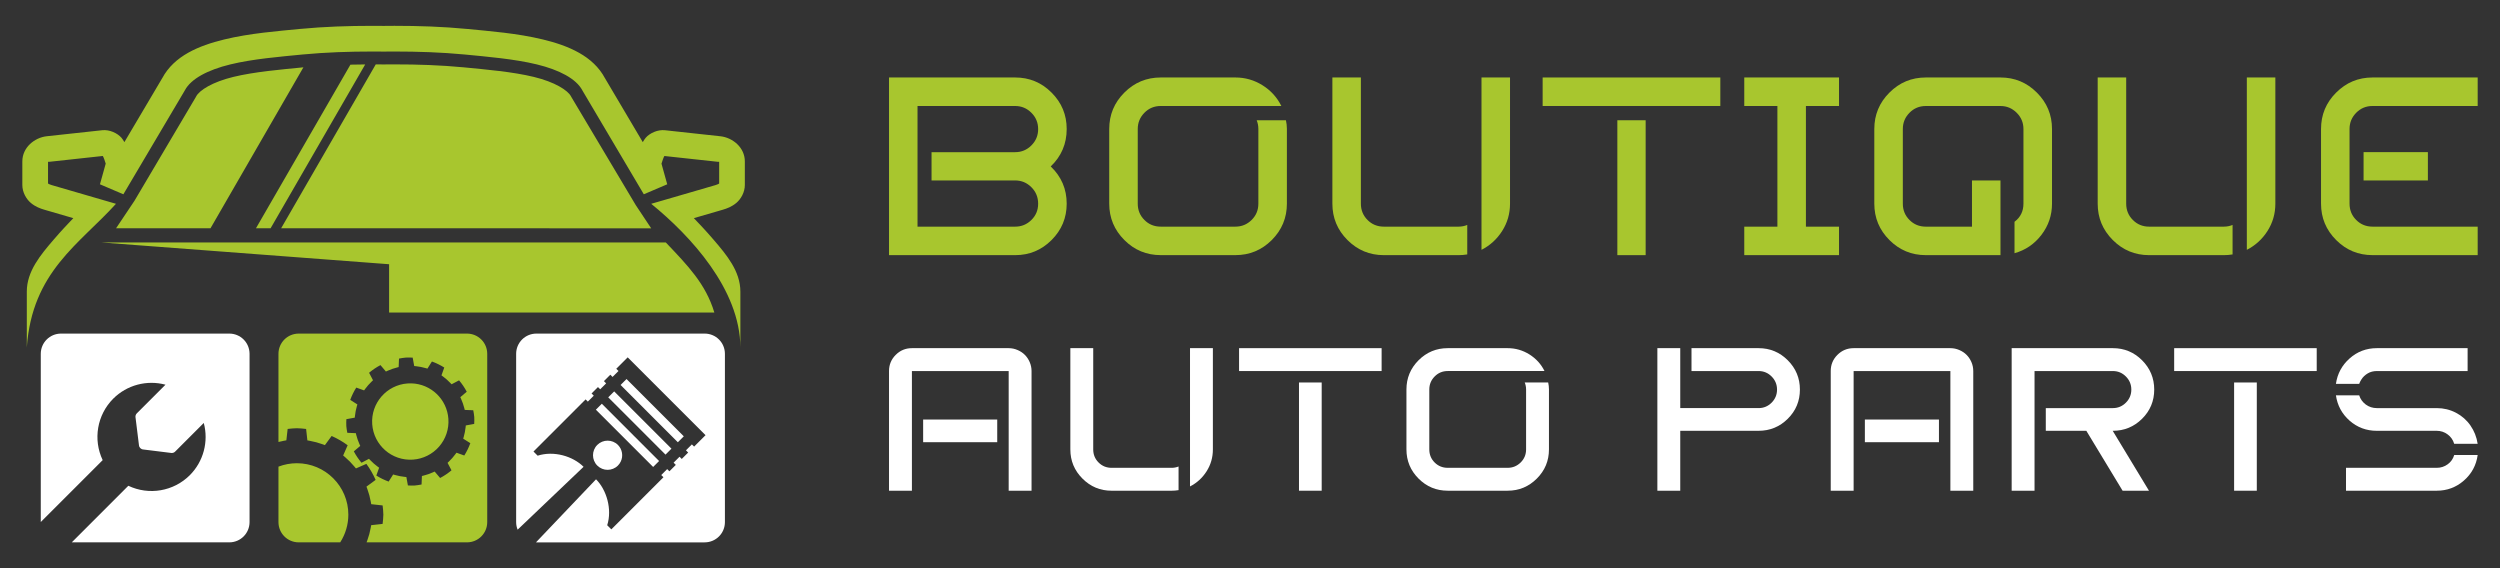 <?xml version="1.0" encoding="utf-8"?>
<!-- Generator: Adobe Illustrator 16.0.0, SVG Export Plug-In . SVG Version: 6.00 Build 0)  -->
<!DOCTYPE svg PUBLIC "-//W3C//DTD SVG 1.1//EN" "http://www.w3.org/Graphics/SVG/1.1/DTD/svg11.dtd">
<svg version="1.1" id="Calque_1" xmlns="http://www.w3.org/2000/svg" xmlns:xlink="http://www.w3.org/1999/xlink" x="0px" y="0px"
	 width="242px" height="55px" viewBox="0 0 242 55" enable-background="new 0 0 242 55" xml:space="preserve">
<rect x="0" y="0" width="242" height="55" fill="#333333" stroke="none"/>
<g>
	<g>
		<path fill="#A8C62E" d="M36.08,2.501L36.08,2.501L36.08,2.501c-2.341,0-4.689,0.076-7.034,0.3h-0.002h-0.002
			c-2.153,0.211-4.856,0.416-7.329,1.018c-2.472,0.6-4.86,1.588-6.013,3.756l0.027-0.049l-3.688,6.233
			c-0.087-0.145-0.161-0.288-0.288-0.431c-0.395-0.443-1.15-0.799-1.861-0.721h0l-5.368,0.582H4.521
			c-1.159,0.128-2.359,1.069-2.359,2.438v2.286c0,0.702,0.386,1.364,0.825,1.731c0.439,0.366,0.9,0.539,1.326,0.662l2.784,0.81
			c-0.621,0.657-1.117,1.167-1.904,2.083c-1.273,1.481-2.598,3.061-2.598,5.025v5.41c0.51-7.355,5.115-10.016,8.631-13.907
			l-6.223-1.81h0c-0.197-0.057-0.299-0.118-0.354-0.152v-2.1c0.012,0.006,0.044,0.006,0.146-0.005h0l5.154-0.561
			c0.037,0.065,0.083,0.132,0.148,0.33l0.136,0.41L9.675,17.84l2.267,0.966l5.94-10.039l0.013-0.026
			c0.594-1.115,2.217-1.975,4.405-2.507c2.187-0.531,4.791-0.743,6.981-0.958c2.242-0.214,4.513-0.289,6.799-0.289
			c0.343,0,0.688,0.003,1.038,0.006h0.014h0.014c0.349-0.003,0.693-0.006,1.038-0.006c2.284,0,4.554,0.075,6.794,0.288
			c2.192,0.215,4.798,0.428,6.986,0.959c2.188,0.532,3.811,1.392,4.405,2.507l0.013,0.026l5.939,10.039l2.267-0.966l-0.556-1.999
			l0.136-0.41c0.065-0.198,0.11-0.265,0.147-0.33l5.155,0.56c0.103,0.012,0.135,0.012,0.146,0.005v2.1
			c-0.056,0.034-0.158,0.096-0.355,0.152h-0.001l-6.223,1.81c3.806,3.096,8.61,8.291,8.632,13.907v-5.409
			c0-1.966-1.326-3.546-2.599-5.027c-0.787-0.916-1.284-1.427-1.905-2.083l2.787-0.81c0.425-0.123,0.885-0.295,1.324-0.662
			c0.439-0.365,0.825-1.028,0.825-1.73v-2.286c0-1.369-1.2-2.309-2.359-2.437l0,0l-5.366-0.583
			c-0.712-0.079-1.469,0.276-1.865,0.721c-0.127,0.142-0.201,0.287-0.288,0.431l-3.688-6.234l0.028,0.049
			c-1.154-2.168-3.541-3.155-6.014-3.755c-2.472-0.601-5.176-0.807-7.329-1.017h-0.002h-0.002C42.874,2.577,40.525,2.5,38.185,2.5
			c-0.349,0-0.693,0.003-1.038,0.008C36.793,2.503,36.439,2.5,36.08,2.501z M38.187,6.231c-0.331,0-0.675,0.005-1.033,0.007
			c-0.017,0-0.033,0-0.05,0c-0.249-0.002-0.489-0.002-0.731-0.005l-9.159,15.864l35.82,0.003l-1.493-2.246L55.332,9.434
			c-0.021-0.036-0.04-0.07-0.059-0.106c-0.313-0.589-1.554-1.386-3.6-1.883c-2.043-0.497-4.596-0.712-6.805-0.929
			c-2.195-0.208-4.425-0.286-6.677-0.283C38.19,6.232,38.187,6.232,38.187,6.231z M35.351,6.238c-0.478,0.002-0.955,0.01-1.43,0.021
			l-9.144,15.838h1.417L35.351,6.238z M29.37,6.517c-2.203,0.216-4.742,0.433-6.776,0.926c-2.045,0.497-3.288,1.294-3.602,1.884
			c-0.018,0.033-0.036,0.066-0.055,0.099l-5.925,10.017l-1.778,2.656h9.141L29.37,6.517z M9.813,23.471l27.852,2.106v4.677h31.484
			c-0.831-2.772-2.575-4.55-4.697-6.783H9.813z M28.917,32.292c-1.087,0-1.962,0.874-1.962,1.96v8.532
			c0.168-0.043,0.338-0.082,0.51-0.114l0.255-0.046l0.124-1.102c0.296-0.034,0.592-0.064,0.89-0.069h0.006
			c0.298,0.003,0.594,0.035,0.891,0.07l0.123,1.106l0.255,0.047c0.408,0.074,0.808,0.182,1.197,0.322l0.245,0.089l0.651-0.885
			c0.548,0.242,1.067,0.543,1.551,0.898l-0.436,0.992l0.197,0.168c0.316,0.27,0.608,0.565,0.873,0.885l0.169,0.199l1.008-0.442
			c0.354,0.484,0.654,1.004,0.896,1.552l-0.887,0.651l0.09,0.245c0.143,0.391,0.251,0.791,0.325,1.2l0.047,0.255l1.102,0.122
			c0.035,0.297,0.067,0.594,0.071,0.894c-0.004,0.299-0.037,0.597-0.072,0.894l-1.106,0.122l-0.046,0.256
			c-0.073,0.408-0.181,0.809-0.323,1.198L35.484,52.5h9.718c1.087,0,1.962-0.876,1.962-1.962V34.252
			c0-1.086-0.875-1.961-1.962-1.961L28.917,32.292z M39.616,34.606h-0.001c0.111,0.003,0.221,0.007,0.332,0.012l0.148,0.813
			l0.192,0.021c0.305,0.033,0.607,0.093,0.903,0.177l0.185,0.053l0.436-0.689c0.418,0.152,0.818,0.348,1.194,0.584l-0.271,0.759
			l0.154,0.113c0.248,0.183,0.479,0.387,0.691,0.609l0.135,0.139l0.724-0.38c0.287,0.34,0.536,0.707,0.743,1.102l-0.622,0.527
			l0.079,0.177c0.126,0.281,0.227,0.572,0.303,0.871l0.048,0.186l0.822,0.033c0.041,0.218,0.081,0.437,0.098,0.657
			c0.014,0.221,0.004,0.443-0.006,0.665l-0.813,0.148l-0.021,0.192c-0.033,0.305-0.092,0.607-0.177,0.902l-0.053,0.186l0.689,0.436
			c-0.151,0.417-0.347,0.817-0.584,1.194l-0.757-0.271l-0.114,0.153c-0.183,0.248-0.386,0.479-0.608,0.692l-0.141,0.136l0.381,0.724
			c-0.339,0.286-0.708,0.535-1.101,0.742l-0.529-0.622l-0.177,0.079c-0.28,0.126-0.572,0.228-0.87,0.303l-0.187,0.048l-0.033,0.821
			c-0.217,0.042-0.436,0.079-0.657,0.099c-0.222,0.014-0.444,0.005-0.666-0.006l-0.148-0.813l-0.191-0.021
			c-0.306-0.032-0.608-0.092-0.903-0.176l-0.185-0.053l-0.437,0.689c-0.417-0.152-0.817-0.348-1.193-0.584l0.271-0.759l-0.155-0.114
			c-0.248-0.182-0.479-0.386-0.692-0.608l-0.135-0.14l-0.724,0.381c-0.286-0.341-0.535-0.709-0.743-1.103l0.623-0.527l-0.08-0.177
			c-0.125-0.281-0.227-0.572-0.303-0.87l-0.047-0.186l-0.823-0.034c-0.041-0.217-0.08-0.434-0.097-0.655v-0.003
			c-0.012-0.222-0.005-0.441,0.006-0.663l0.813-0.148l0.021-0.191c0.033-0.306,0.092-0.607,0.177-0.903l0.054-0.186l-0.691-0.437
			c0.151-0.418,0.347-0.817,0.584-1.192l0.758,0.271l0.113-0.155c0.183-0.248,0.386-0.479,0.609-0.691l0.14-0.135l-0.38-0.725
			c0.34-0.286,0.708-0.535,1.102-0.742l0.528,0.622l0.177-0.081c0.281-0.126,0.571-0.226,0.87-0.302l0.186-0.049l0.034-0.821
			c0.217-0.041,0.435-0.078,0.656-0.098h0.004C39.395,34.606,39.505,34.605,39.616,34.606z M39.827,37.11
			c-0.124-0.004-0.247-0.001-0.37,0.008c-2.036,0.144-3.57,1.909-3.427,3.945c0.144,2.036,1.91,3.571,3.946,3.428
			c0.978-0.068,1.888-0.523,2.531-1.263c0.643-0.74,0.966-1.705,0.896-2.684C43.271,38.651,41.725,37.167,39.827,37.11z
			 M28.737,44.84c-0.609,0.001-1.213,0.112-1.782,0.33v5.368c0,1.087,0.875,1.962,1.962,1.962h4.016
			c0.512-0.8,0.785-1.729,0.787-2.678C33.72,47.07,31.488,44.84,28.737,44.84z"/>
		<g>
			<path fill="#FFFFFF" d="M51.925,32.291c-1.087,0-1.962,0.875-1.962,1.961v16.286c0,0.261,0.051,0.509,0.143,0.735l6.384-6.086
				c-1.039-1.037-2.885-1.576-4.446-1.077l-0.402-0.402l5.045-5.046l0.215,0.215l0.575-0.574l-0.214-0.215l0.62-0.62l0.215,0.215
				l0.575-0.575l-0.214-0.216l0.62-0.621l0.215,0.216l0.575-0.575l-0.215-0.215l1.106-1.106l7.535,7.535l-1.106,1.105l-0.215-0.214
				l-0.574,0.575l0.214,0.215l-0.62,0.619l-0.214-0.214l-0.576,0.575l0.214,0.215l-0.62,0.62l-0.215-0.214l-0.575,0.575l0.214,0.214
				l-5.044,5.045l-0.4-0.399c0.5-1.563-0.072-3.44-1.082-4.448l-5.813,6.104c0.015,0,0.029,0.002,0.043,0.002H68.21
				c1.086,0,1.962-0.876,1.962-1.962V34.252c0-1.086-0.875-1.961-1.962-1.961H51.925z M60.647,36.69l-0.575,0.576l5.544,5.545
				l0.575-0.575L60.647,36.69z M59.453,37.887l-0.576,0.576l5.545,5.544l0.575-0.576L59.453,37.887z M58.256,39.083l-0.575,0.574
				l5.544,5.545l0.576-0.575L58.256,39.083z M58.816,42.655c-0.361,0-0.723,0.138-0.999,0.413c-0.551,0.552-0.552,1.446,0,1.998
				c0.551,0.552,1.446,0.552,1.998,0c0.448-0.448,0.531-1.122,0.251-1.656c-0.064-0.122-0.148-0.237-0.251-0.342
				C59.54,42.793,59.178,42.655,58.816,42.655z"/>
			<path fill="#FFFFFF" d="M5.909,32.291c-1.087,0-1.962,0.875-1.962,1.961v16.279l5.992-5.991
				c-0.951-2.001-0.541-4.384,1.024-5.952c1.324-1.319,3.251-1.834,5.057-1.35l-2.776,2.775c-0.093,0.093-0.14,0.22-0.131,0.35
				l0.338,2.732c0.017,0.222,0.193,0.398,0.414,0.414l2.733,0.339c0.13,0.01,0.258-0.038,0.351-0.13l2.776-2.777
				c0.484,1.807-0.031,3.734-1.352,5.058c-1.568,1.563-3.95,1.974-5.95,1.023L6.947,52.5h15.248c1.086,0,1.962-0.876,1.962-1.962
				V34.252c0-1.086-0.876-1.961-1.962-1.961H5.909z"/>
		</g>
	</g>
	<g>
		<g>
			<path fill="#A8C62E" d="M86.057,7.5h12.214c1.372,0,2.547,0.487,3.522,1.464c0.975,0.973,1.463,2.147,1.463,3.52
				c0,1.437-0.516,2.646-1.545,3.627c1.029,0.983,1.545,2.185,1.545,3.604c0,1.372-0.488,2.547-1.463,3.522
				c-0.976,0.974-2.15,1.461-3.522,1.461H86.057V7.5z M88.816,10.26v11.679h9.454c0.608,0,1.132-0.214,1.569-0.645
				c0.437-0.429,0.654-0.956,0.654-1.58s-0.218-1.155-0.654-1.591c-0.438-0.437-0.961-0.656-1.569-0.656h-8.096v-2.737h8.096
				c0.608,0,1.132-0.217,1.569-0.654c0.437-0.437,0.654-0.965,0.654-1.58c0-0.616-0.218-1.144-0.654-1.579
				c-0.438-0.437-0.961-0.656-1.569-0.656H88.816z"/>
			<path fill="#A8C62E" d="M112.358,7.5h7.229c0.954,0,1.828,0.255,2.634,0.76c0.803,0.507,1.406,1.174,1.813,2h-11.676
				c-0.624,0-1.152,0.22-1.579,0.656c-0.429,0.436-0.645,0.959-0.645,1.567v7.23c0,0.624,0.216,1.151,0.645,1.58
				c0.427,0.431,0.955,0.645,1.579,0.645h7.229c0.608,0,1.133-0.214,1.568-0.645c0.437-0.429,0.654-0.956,0.654-1.58v-7.23
				c0-0.296-0.054-0.577-0.163-0.844h2.832c0.062,0.281,0.093,0.563,0.093,0.844v7.23c0,1.372-0.488,2.547-1.461,3.522
				c-0.977,0.974-2.15,1.461-3.523,1.461h-7.229c-1.373,0-2.548-0.487-3.521-1.461c-0.977-0.976-1.464-2.15-1.464-3.522v-7.23
				c0-1.372,0.487-2.547,1.464-3.52C109.811,7.987,110.985,7.5,112.358,7.5z"/>
			<path fill="#A8C62E" d="M128.973,7.5h2.76v12.214c0,0.624,0.216,1.151,0.644,1.58c0.429,0.431,0.957,0.645,1.58,0.645h7.229
				c0.297,0,0.577-0.056,0.844-0.165v2.854c-0.281,0.047-0.563,0.07-0.844,0.07h-7.229c-1.373,0-2.547-0.487-3.521-1.461
				c-0.976-0.976-1.462-2.15-1.462-3.522V7.5z M143.41,7.5h2.76v12.214c0,0.969-0.252,1.848-0.761,2.646
				c-0.506,0.794-1.175,1.402-1.999,1.824V7.5z"/>
			<path fill="#A8C62E" d="M149.328,7.5h17.199v2.76h-17.199V7.5z M156.559,11.64h2.74v13.058h-2.74V11.64z"/>
			<path fill="#A8C62E" d="M168.845,7.5h9.172v2.76h-3.204v11.679h3.204v2.759h-9.172v-2.759h3.207V10.26h-3.207V7.5z"/>
			<path fill="#A8C62E" d="M186.418,7.5h7.229c1.375,0,2.548,0.487,3.523,1.464c0.974,0.973,1.464,2.147,1.464,3.52v7.23
				c0,1.125-0.342,2.13-1.02,3.019c-0.679,0.889-1.548,1.481-2.609,1.778v-3.042c0.577-0.437,0.865-1.021,0.865-1.755v-7.23
				c0-0.608-0.218-1.132-0.654-1.567c-0.437-0.437-0.961-0.656-1.569-0.656h-7.229c-0.625,0-1.15,0.22-1.579,0.656
				c-0.43,0.436-0.645,0.959-0.645,1.567v7.23c0,0.624,0.215,1.151,0.645,1.58c0.429,0.431,0.954,0.645,1.579,0.645h4.47v-4.472
				h2.759v7.23h-7.229c-1.373,0-2.548-0.487-3.522-1.461c-0.976-0.976-1.463-2.15-1.463-3.522v-7.23c0-1.372,0.487-2.547,1.463-3.52
				C183.87,7.987,185.045,7.5,186.418,7.5z"/>
			<path fill="#A8C62E" d="M203.056,7.5h2.759v12.214c0,0.624,0.216,1.151,0.646,1.58c0.429,0.431,0.955,0.645,1.578,0.645h7.23
				c0.297,0,0.577-0.056,0.844-0.165v2.854c-0.281,0.047-0.563,0.07-0.844,0.07h-7.23c-1.373,0-2.547-0.487-3.52-1.461
				c-0.977-0.976-1.463-2.15-1.463-3.522V7.5z M217.493,7.5h2.761v12.214c0,0.969-0.254,1.848-0.761,2.646
				c-0.507,0.794-1.174,1.402-2,1.824V7.5z"/>
			<path fill="#A8C62E" d="M229.66,7.5h10.179v2.76H229.66c-0.624,0-1.149,0.22-1.579,0.656c-0.429,0.436-0.645,0.959-0.645,1.567
				v7.23c0,0.624,0.216,1.151,0.645,1.58c0.43,0.431,0.955,0.645,1.579,0.645h10.179v2.759H229.66c-1.373,0-2.548-0.487-3.521-1.461
				c-0.977-0.976-1.463-2.15-1.463-3.522v-7.23c0-1.372,0.486-2.547,1.463-3.52C227.112,7.987,228.287,7.5,229.66,7.5z
				 M228.794,14.729h6.225v2.737h-6.225V14.729z"/>
		</g>
		<g>
			<path fill="#FFFFFF" d="M88.272,33.702h9.367c0.301,0,0.589,0.062,0.863,0.18c0.276,0.119,0.51,0.274,0.705,0.471
				c0.194,0.193,0.349,0.426,0.469,0.701c0.118,0.276,0.178,0.564,0.178,0.863v11.584H97.64V35.917h-9.367v11.584h-2.216V35.917
				c0-0.612,0.217-1.135,0.647-1.564C87.136,33.92,87.659,33.702,88.272,33.702z M89.36,40.61h7.172v2.197H89.36V40.61z"/>
			<path fill="#FFFFFF" d="M103.609,33.702h2.215v9.802c0,0.498,0.172,0.922,0.518,1.266c0.343,0.343,0.765,0.516,1.268,0.516h5.799
				c0.238,0,0.463-0.044,0.676-0.13v2.289c-0.225,0.038-0.449,0.057-0.676,0.057h-5.799c-1.104,0-2.045-0.39-2.826-1.174
				c-0.783-0.782-1.174-1.724-1.174-2.823V33.702z M115.192,33.702h2.215v9.802c0,0.776-0.203,1.48-0.61,2.12
				c-0.406,0.638-0.941,1.126-1.604,1.464V33.702z"/>
			<path fill="#FFFFFF" d="M119.942,33.702h13.798v2.215h-13.798V33.702z M125.742,37.024h2.197v10.477h-2.197V37.024z"/>
			<path fill="#FFFFFF" d="M140.141,33.702h5.801c0.764,0,1.468,0.206,2.112,0.61c0.644,0.407,1.129,0.943,1.454,1.604h-9.367
				c-0.5,0-0.923,0.177-1.267,0.528c-0.346,0.35-0.517,0.769-0.517,1.256v5.803c0,0.498,0.171,0.922,0.517,1.266
				c0.344,0.343,0.767,0.516,1.267,0.516h5.801c0.488,0,0.907-0.173,1.257-0.516c0.35-0.344,0.527-0.768,0.527-1.266v-5.803
				c0-0.238-0.046-0.462-0.132-0.677h2.271c0.049,0.227,0.075,0.45,0.075,0.677v5.803c0,1.1-0.391,2.041-1.173,2.823
				c-0.783,0.784-1.725,1.174-2.825,1.174h-5.801c-1.103,0-2.043-0.39-2.826-1.174c-0.78-0.782-1.171-1.724-1.171-2.823v-5.803
				c0-1.1,0.391-2.042,1.171-2.825C138.098,34.094,139.038,33.702,140.141,33.702z"/>
			<path fill="#FFFFFF" d="M160.433,33.702h2.215v5.802h7.585c0.488,0,0.908-0.175,1.259-0.526c0.349-0.351,0.524-0.773,0.524-1.267
				s-0.176-0.916-0.524-1.266c-0.351-0.352-0.771-0.528-1.259-0.528h-6.496v-2.215h6.496c1.101,0,2.043,0.392,2.824,1.174
				c0.782,0.783,1.174,1.729,1.174,2.835c0,1.107-0.392,2.05-1.174,2.825c-0.781,0.776-1.724,1.165-2.824,1.165h-7.585v5.8h-2.215
				V33.702z"/>
			<path fill="#FFFFFF" d="M179.431,33.702h9.366c0.302,0,0.589,0.062,0.864,0.18c0.275,0.119,0.51,0.274,0.705,0.471
				c0.193,0.193,0.349,0.426,0.469,0.701c0.119,0.276,0.177,0.564,0.177,0.863v11.584h-2.215V35.917h-9.366v11.584h-2.216V35.917
				c0-0.612,0.216-1.135,0.646-1.564C178.294,33.92,178.817,33.702,179.431,33.702z M180.519,40.61h7.171v2.197h-7.171V40.61z"/>
			<path fill="#FFFFFF" d="M194.73,33.702h9.799c1.101,0,2.043,0.392,2.825,1.174c0.781,0.783,1.175,1.729,1.175,2.835
				c0,1.107-0.394,2.05-1.175,2.825c-0.782,0.776-1.725,1.165-2.825,1.165h-0.019l3.51,5.8h-2.553l-3.511-5.8h-3.923v-2.197h6.495
				c0.488,0,0.907-0.175,1.258-0.526c0.35-0.351,0.526-0.773,0.526-1.267s-0.177-0.916-0.526-1.266
				c-0.351-0.352-0.77-0.528-1.258-0.528h-7.585v11.584h-2.214V33.702z"/>
			<path fill="#FFFFFF" d="M210.46,33.702h13.798v2.215H210.46V33.702z M216.262,37.024h2.196v10.477h-2.196V37.024z"/>
			<path fill="#FFFFFF" d="M230.078,33.702h8.787v2.215h-8.787c-0.163,0-0.319,0.02-0.469,0.057
				c-0.15,0.039-0.289,0.095-0.413,0.171c-0.126,0.074-0.243,0.163-0.348,0.261c-0.107,0.102-0.201,0.218-0.281,0.35
				c-0.083,0.13-0.148,0.265-0.197,0.401h-2.253c0.139-0.975,0.579-1.796,1.322-2.458C228.185,34.036,229.064,33.702,230.078,33.702
				z M226.117,38.266h2.253c0.112,0.361,0.326,0.659,0.638,0.893c0.313,0.229,0.67,0.346,1.07,0.346h5.801
				c0.663,0,1.283,0.149,1.859,0.45c0.574,0.302,1.044,0.714,1.406,1.239c0.364,0.526,0.594,1.115,0.694,1.765h-2.271
				c-0.112-0.376-0.325-0.68-0.639-0.911c-0.312-0.231-0.664-0.346-1.051-0.346h-5.801c-1.014,0-1.894-0.33-2.639-0.986
				C226.696,40.06,226.256,39.239,226.117,38.266z M237.568,44.046h2.271c-0.137,0.989-0.581,1.813-1.333,2.471
				c-0.75,0.655-1.626,0.984-2.627,0.984h-8.786v-2.216h8.786c0.387,0,0.739-0.111,1.051-0.338
				C237.243,44.725,237.456,44.423,237.568,44.046z"/>
		</g>
	</g>
</g>
</svg>
